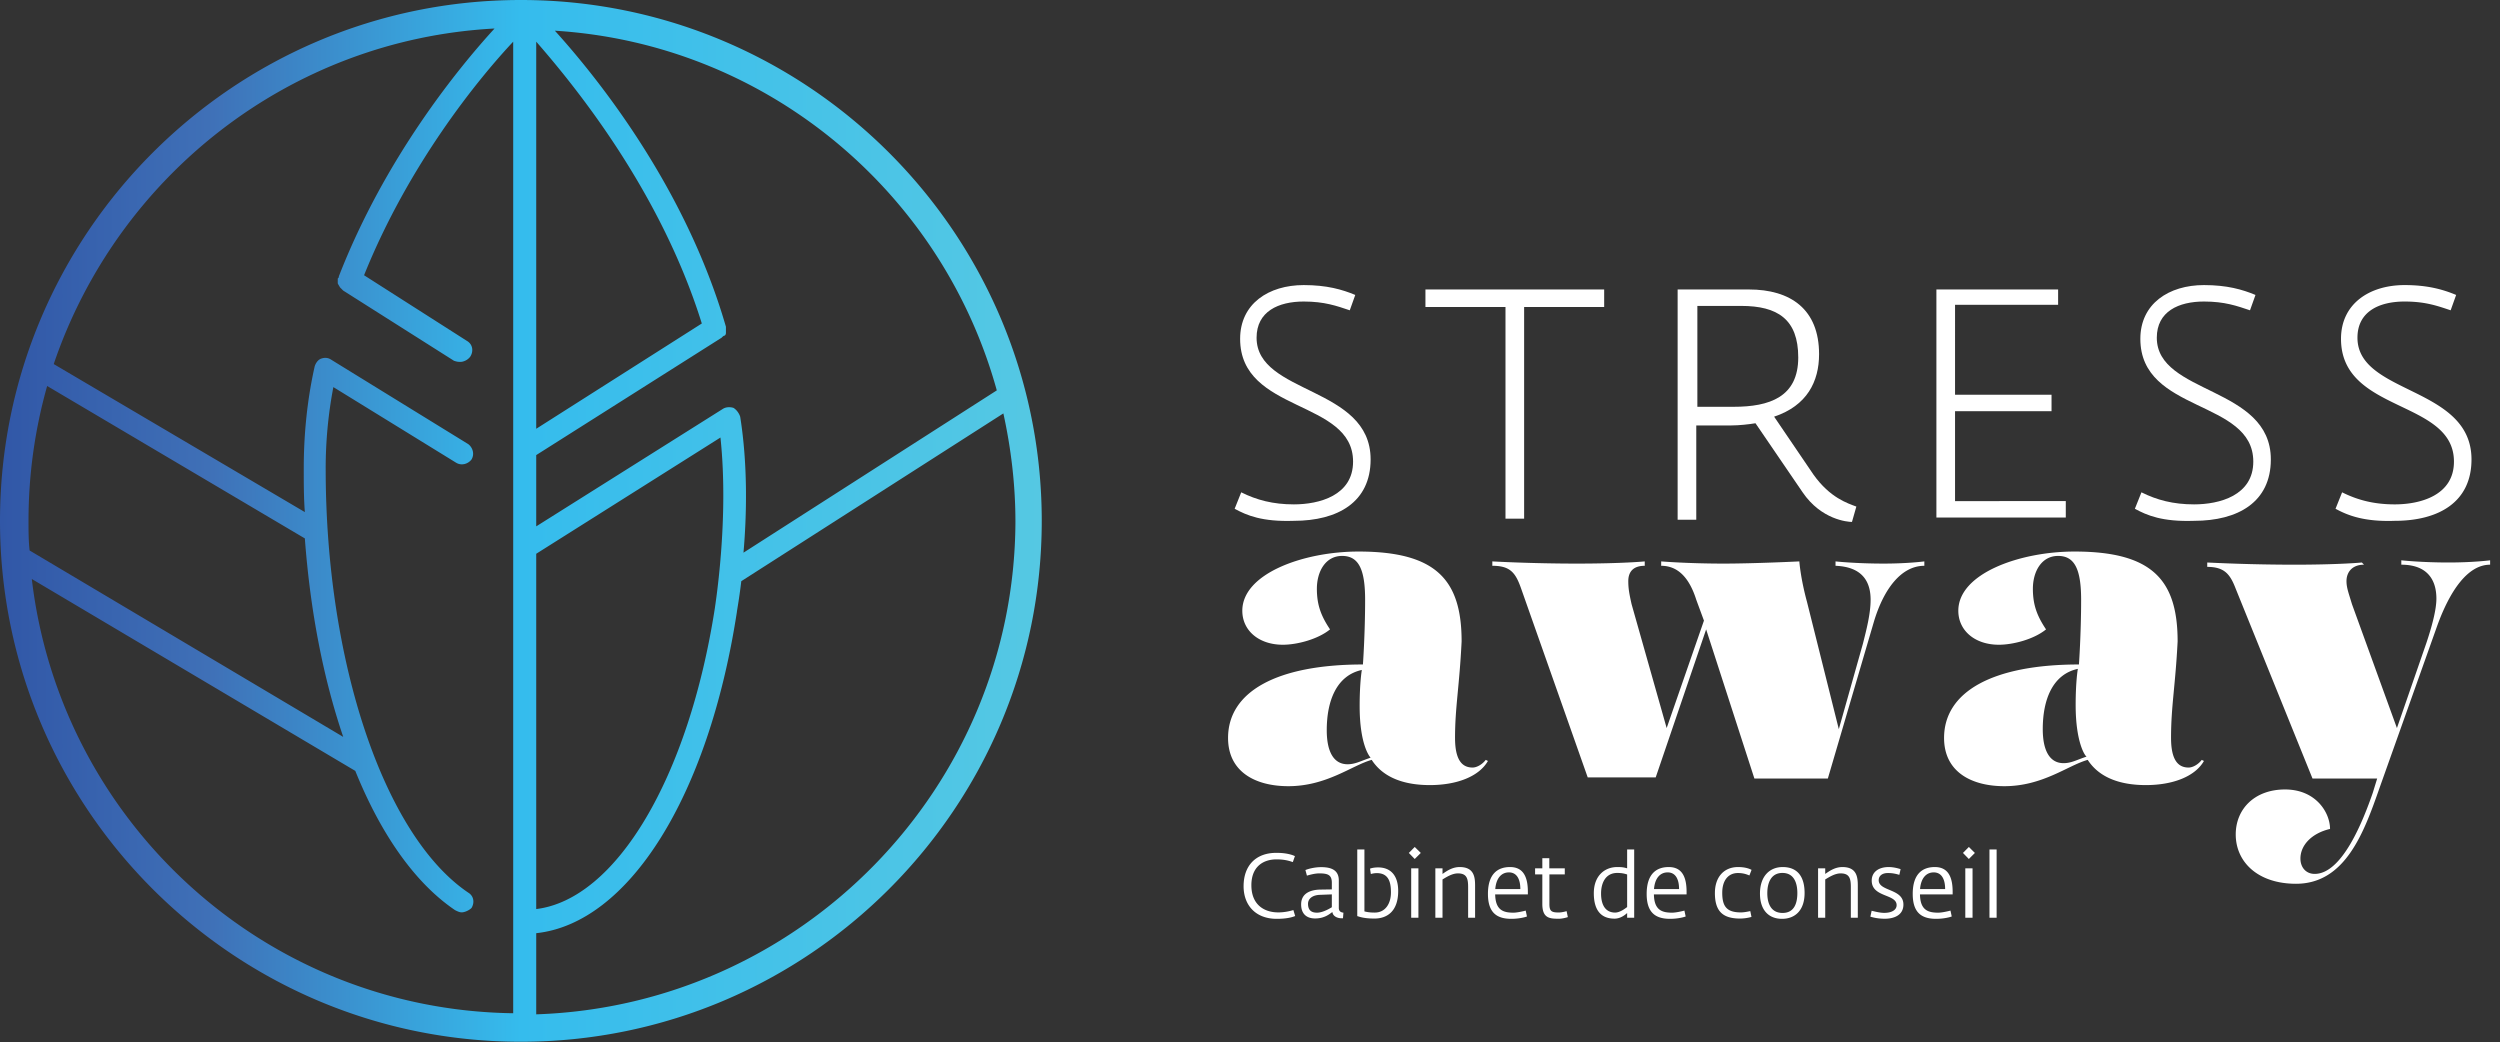 <svg xmlns="http://www.w3.org/2000/svg" xmlns:xlink="http://www.w3.org/1999/xlink" viewBox="0 0 950 396" fill-rule="evenodd" stroke-linejoin="round" stroke-miterlimit="2"><rect x="0" y="0" width="950" height="396" fill="#333333" stroke="none"/><g fill="#fff" fill-rule="nonzero"><use xlink:href="#B"/><path d="M572.084 116.667h-30.417V110h67.917v6.667h-30.417v80.417h-7.083v-80.417zm86.667 37.916c13.75 0 24.583-3.75 24.583-18.75 0-14.583-7.917-19.583-21.667-19.583H645v38.333h13.75zm45 43.75c-1.667 0-11.667-.833-18.75-11.25l-17.917-26.25c-2.5.417-6.25.833-9.167.833h-13.333V197.5h-7.083V110h27.083c15.833 0 26.667 7.5 26.667 24.583 0 10.417-4.583 19.583-17.083 23.75l15 22.083c6.25 8.75 12.917 10.833 16.25 12.083l-1.667 5.833zM735.417 110h46.667v5.833h-39.167V150h36.667v6.25h-36.667v34.167H785v6.25h-49.167V110h-.417z"/><use xlink:href="#B" x="342.084"/><path d="M887.501 193.333l2.5-6.25c5.833 2.917 12.083 4.583 20 4.583 9.583 0 22.5-3.333 22.5-16.25 0-23.75-42.917-18.333-42.917-46.667 0-13.333 10.833-20.417 24.167-20.417 8.75 0 14.583 1.667 19.583 3.75l-2.083 5.833c-5-1.667-9.583-3.333-17.5-3.333-9.583 0-17.917 3.75-17.917 13.75 0 21.667 43.333 18.333 43.333 46.25 0 16.25-12.5 23.333-29.167 23.333-11.667.417-17.917-2.083-22.5-4.583zm-370.834 75.001c0-9.167.833-13.75.833-13.75-9.583 2.083-13.333 11.667-13.333 22.917 0 7.917 2.5 12.917 7.917 12.917 2.917 0 5-1.25 8.75-2.5-.417-.417-4.167-5-4.167-19.583zm36.25 12.083c0 8.75 2.917 11.25 6.667 11.25 1.667 0 3.75-1.25 5-2.917l.833.417c-3.333 5.833-11.667 9.167-22.088 9.167-9.163 0-17.496-2.5-22.079-9.583-7.5 2.083-17.083 10-31.667 10-12.5 0-22.917-5.417-22.917-18.333 0-17.5 18.333-27.917 51.25-27.917 0 0 .833-11.667.833-24.583 0-11.667-2.5-16.667-8.75-16.667s-9.583 5.833-9.583 12.5c0 6.25 1.667 10.417 5 15.417-4.583 3.75-12.5 5.833-17.917 5.833-9.167 0-15.417-5.417-15.417-12.917 0-14.167 23.333-22.5 44.167-22.5 29.583 0 39.167 10.833 39.167 34.167-.833 17.083-2.5 25-2.5 36.667zm133.75-51.667l12.083 48.333 9.167-32.5c1.25-5 2.917-11.25 2.917-16.667 0-6.667-2.917-12.5-13.333-12.917v-1.667s7.5.833 18.333.833c9.167 0 15.417-.833 15.417-.833V215c-8.75 0-15.417 8.75-19.167 21.25l-17.5 59.583h-27.917l-18.333-56.667-19.167 56.25h-25.833l-25.417-72.083C575.834 217.5 573.75 215 567.084 215v-1.667s14.583.833 32.083.833 25.833-.833 25.833-.833V215c-4.583 0-6.25 2.5-6.25 5.833 0 2.917.417 5 1.25 8.75l13.333 47.083 14.167-40.833-2.917-7.917C642.084 220 637.917 215 631.251 215v-1.667s10 .833 23.75.833c11.667 0 28.75-.833 28.75-.833s.417 6.25 2.917 15.417zm102.084 39.171c0-9.171.833-13.754.833-13.754-9.583 2.083-13.333 11.667-13.333 22.917 0 7.917 2.5 12.917 7.917 12.917 2.917 0 5-1.25 8.75-2.5-.417 0-4.167-5-4.167-19.579zm36.25 12.496c0 8.75 2.917 11.25 6.667 11.25 1.667 0 3.75-1.25 5-2.917l.833.417c-3.333 5.833-11.667 9.167-22.083 9.167-9.167 0-17.5-2.5-22.083-9.583-7.5 2.083-17.083 10-31.667 10-12.5 0-22.917-5.417-22.917-18.333 0-17.5 18.333-27.917 51.25-27.917 0 0 .833-11.667.833-24.583 0-11.667-2.5-16.667-8.75-16.667s-9.583 5.833-9.583 12.5c0 6.25 1.667 10.417 5 15.417-4.583 3.75-12.5 5.833-17.917 5.833-9.167 0-15.417-5.417-15.417-12.917 0-14.167 23.333-22.5 44.167-22.5 29.583 0 39.167 10.833 39.167 34.167-.833 16.667-2.5 24.583-2.5 36.667zm73.333-65.833c-4.583 0-6.667 2.917-6.667 6.25 0 2.5.833 4.583 2.083 8.75l17.083 47.083 11.25-32.5c2.083-6.25 3.75-12.5 3.75-16.667 0-7.5-3.75-12.917-13.333-12.917v-1.667s7.5.833 17.917.833c9.583 0 15.833-.833 15.833-.833v1.667c-8.75 0-15.417 10.417-20 22.917l-22.083 62.083c-5.833 16.667-12.917 36.25-31.667 36.25-14.583 0-22.917-8.333-22.917-18.75 0-9.583 7.083-17.083 18.75-17.083s17.083 8.75 17.083 15c-7.083 1.667-11.25 6.25-11.25 11.25 0 3.333 2.083 5.833 5.417 5.833 10.417 0 18.333-20 22.083-30.833l1.667-5.417H878.75l-29.167-72.083c-2.083-5.417-4.167-8.333-10.833-8.333v-1.667a686.84 686.84 0 0032.917.833c17.5 0 25.833-.833 25.833-.833l.833.833z"/></g><path d="M48.9 92.5v-7.4c8.4-.9 15.7-12.4 18.3-29.3 0-.1.2-1.1.4-2.8l23.9-15.3c.7 3.2 1.1 6.5 1.1 9.9-.1 24.3-19.6 44.1-43.7 44.9zm-46-39.7l29.5 17.5c2.3 5.7 5.4 10.2 9.1 12.7.2.1.4.2.6.2.3 0 .7-.2.9-.4.3-.5.2-1.1-.3-1.4-7.7-5.2-13-21.1-13-38.6a39.53 39.53 0 01.7-7.5l11.2 6.9c.5.3 1.1.1 1.4-.3.3-.5.1-1.1-.3-1.4l-12.5-7.7c-.3-.2-.6-.2-.9-.1s-.5.4-.6.7c-.7 3.1-1 6.3-1 9.3 0 1.4 0 2.7.1 4L4.9 33.2C10.7 16.1 26.4 3.6 45.1 2.6c-3.3 3.6-10 11.8-14.2 22.6 0 .1 0 .1-.1.2v.4c0 .1.1.2.2.4l.3.3 10.1 6.4c.3.1.4.1.6.1.3 0 .7-.2.9-.5.3-.5.2-1.1-.3-1.4l-9.4-6c4.1-10.2 10.5-18 13.6-21.3v88.6C24.1 92.1 5.5 74.9 2.9 52.8zm28.4 14.4l-28.6-17c-.1-.9-.1-1.8-.1-2.7 0-4.3.6-8.4 1.7-12.3l23.5 13.9c.5 6.7 1.7 12.8 3.5 18.1zm17.6-16.7l16.8-10.6c.8 7.5-.501 15.4-.501 15.5C62.8 70.9 56.2 82 48.9 82.9V50.5zm0-46.7C52.3 7.7 60.2 17.3 64 29.5l-15.1 9.6V3.8zm42 31.8L67.8 50.4c.3-3.4.4-8-.3-12.4-.1-.3-.3-.6-.6-.8-.3-.1-.7-.1-1 .1L48.9 48v-6.5l16.9-10.7c.1-.1.2-.2.3-.2.1-.1.1-.2.1-.3v-.5C62.5 17 54.4 7 50.6 2.8 69.9 4 85.9 17.5 90.9 35.6zM47.5 0C21.3 0 0 21.3 0 47.5S21.3 95 47.5 95 95 73.7 95 47.5 73.7 0 47.5 0z" fill="url(#A)" transform="scale(4.167)"/><path d="M472.567 336.738c0-7.671 4.504-12.658 12.45-12.658 4.404 0 6.504.996 7.054 1.238l-.796 2.271c-.996-.308-2.783-1.029-6.188-1.029-5.058 0-9.563 2.75-9.563 9.833 0 7.258 4.675 10.321 10.25 10.321 2.271 0 4.404-.483 5.708-.896l.688 2.271c-.929.375-2.958 1.067-7.013 1.067-8.017 0-12.592-5.163-12.592-12.417zm33.529 8.012v-4.883l-4.504.171c-2.925.104-4.542 1.513-4.542 3.404 0 2.513 1.342 3.375 3.404 3.375 2.375 0 5.163-1.792 5.642-2.067zm-11.663-1.067c0-4.575 4.129-5.571 7.192-5.638l4.471-.071v-2.513c0-2.988-1.479-3.575-4.813-3.575-1.721 0-3.854.617-4.65.858l-.579-2.133c.825-.342 3.229-1.096 6.017-1.096 4.163 0 6.675 1.338 6.675 5.054v10.421c0 1.408.925 1.721 1.754 1.825l-.171 2.133h-.488c-1.546 0-3.329-.688-3.538-2.379-.896.588-2.821 2.446-6.538 2.446-3.371 0-5.333-1.858-5.333-5.333zm21.326 4.438v-25.317h2.721v23.529c.858.208 1.892.446 3.921.446 4.092 0 6.158-3.475 6.158-7.671 0-3.85-.867-7.321-5.371-7.321-.825 0-1.683.171-2.267.342l-.313-2.033c.621-.271 1.825-.479 3.063-.479 4.888 0 7.638 3.2 7.638 8.946 0 7.838-4.304 10.488-9.013 10.488-4.096 0-5.679-.688-6.538-.929zm20.496-18.158H539v18.779h-2.746v-18.779zm-.9-5.846l2.238-2.271 2.308 2.271-2.308 2.3-2.238-2.3zm10.079 5.846h2.721v2.133c1.721-1.204 3.783-2.617 6.533-2.617 5.538 0 5.846 3.921 5.846 7.154v12.108h-2.646V337.15c0-3.233-.45-5.263-3.888-5.263-2.171 0-4.371 1.413-5.846 2.304v14.55h-2.721v-18.779zm32.296 7.875c0-3.783-1.375-6.329-4.333-6.329-2.821 0-4.85 2.133-5.192 6.329h9.525zm-12.313 1.858c0-7.6 3.679-10.217 8.392-10.217 4.646 0 6.779 3.167 6.779 9.392v.996h-12.421c.108 5.988 3.067 6.95 6.95 6.95 1.375 0 3.817-.554 4.646-.792l.479 2.238c-.621.238-2.892.892-5.95.892-5.438 0-8.875-2.267-8.875-9.458zm20.667 3.817v-11.246h-2.75v-2.304h2.75v-3.854h2.65v3.854h5.883v2.304h-5.846v11.213c0 2.75.754 3.267 3.575 3.267 1.067 0 2.542-.375 2.958-.517l.479 2.271c-.617.208-2.167.621-3.333.621-3.508 0-6.367-.104-6.367-5.608zm32.229 1.171V332.3c-.896-.275-1.896-.583-3.754-.583-4.471 0-6.154 3.85-6.154 7.808 0 5.054 2.2 7.254 5.329 7.254 1.858 0 3.783-1.513 4.579-2.096zm-12.663-5.263c0-6.571 4.058-9.942 8.908-9.942 1.754 0 2.408.104 3.754.483v-7.158h2.679v25.938h-2.679v-1.792c-1.067 1-2.758 2.138-4.783 2.138-3.371 0-7.879-1.342-7.879-9.667zm32.396-1.583c0-3.783-1.375-6.329-4.333-6.329-2.821 0-4.85 2.133-5.192 6.329h9.525zm-12.313 1.858c0-7.6 3.679-10.217 8.388-10.217 4.65 0 6.779 3.167 6.779 9.392v.996h-12.417c.104 5.988 3.058 6.95 6.95 6.95 1.375 0 3.817-.554 4.642-.792l.479 2.238c-.617.238-2.888.892-5.946.892-5.438 0-8.875-2.267-8.875-9.458zm25.93-.346c0-6.088 3.442-9.871 8.808-9.871 2.542 0 4.163.554 5.121 1.067l-.821 2.129c-1-.408-2.271-.925-4.371-.925-3.575 0-5.95 2.717-5.95 7.5 0 5.088 1.617 7.463 7.054 7.463 1.508 0 2.888-.379 3.608-.483l.446 2.204a16.33 16.33 0 01-4.333.617c-6.671 0-9.563-2.854-9.563-9.7zm31.329 0c0-3.471-1.067-7.633-5.675-7.633-4.542 0-5.742 4.125-5.742 7.671 0 3.917 1.375 7.529 5.808 7.529 4.508 0 5.608-3.817 5.608-7.567zm-14.204.208c0-6.504 3.608-10.079 8.633-10.079 5.571 0 8.321 3.575 8.321 9.871 0 6.604-3.646 9.804-8.567 9.804-5.192 0-8.388-3.442-8.388-9.596zm22.079-9.595h2.717v2.133c1.721-1.204 3.783-2.617 6.533-2.617 5.538 0 5.85 3.921 5.85 7.154v12.108h-2.65V337.15c0-3.233-.45-5.263-3.888-5.263-2.167 0-4.371 1.413-5.846 2.304v14.55h-2.717v-18.779zm19.875 18.366l.479-2.238c1.204.279 3.1.796 4.783.796 2.921 0 4.713-1.138 4.713-2.929 0-4.333-9.463-2.888-9.463-9.321 0-3.367 2.754-5.158 6.433-5.158 2.029 0 3.854.583 4.542.792l-.479 2.167c-.863-.242-2.271-.688-4.338-.688-2.375 0-3.508 1.238-3.508 2.717 0 4.333 9.392 3.129 9.392 9.254 0 4.296-3.954 5.4-7.054 5.4-2.508 0-4.4-.45-5.5-.792zm28.409-10.491c0-3.783-1.379-6.329-4.338-6.329-2.817 0-4.85 2.133-5.192 6.329h9.529zm-12.317 1.858c0-7.6 3.679-10.217 8.392-10.217 4.646 0 6.779 3.167 6.779 9.392v.996h-12.417c.104 5.988 3.063 6.95 6.95 6.95 1.375 0 3.817-.554 4.642-.792l.479 2.238c-.617.238-2.888.892-5.95.892-5.433 0-8.875-2.267-8.875-9.458zm19.979-9.733h2.754v18.779h-2.754v-18.779zm-.892-5.846l2.238-2.271 2.3 2.271-2.3 2.3-2.238-2.3zm10.075-1.313h2.721v25.938h-2.721z" fill="#fff" fill-rule="nonzero"/><defs><linearGradient id="A" x1="0" y1="47.5" x2="95" y2="47.5" gradientUnits="userSpaceOnUse"><stop offset="0" stop-color="#3157a7"/><stop offset=".2" stop-color="#3f70b7"/><stop offset=".5" stop-color="#35bced"/><stop offset="1" stop-color="#55c8e3"/></linearGradient><path id="B" d="M469.167 193.333l2.5-6.25c5.833 2.917 12.083 4.583 20 4.583 9.583 0 22.5-3.333 22.5-16.25 0-23.75-42.917-18.333-42.917-46.667 0-13.333 10.833-20.417 24.167-20.417 8.75 0 14.583 1.667 19.583 3.75l-2.083 5.833c-5-1.667-9.583-3.333-17.5-3.333-9.583 0-17.917 3.75-17.917 13.75 0 21.667 43.333 18.333 43.333 46.25 0 16.25-12.5 23.333-29.167 23.333-12.083.417-17.917-2.083-22.5-4.583z"/></defs></svg>